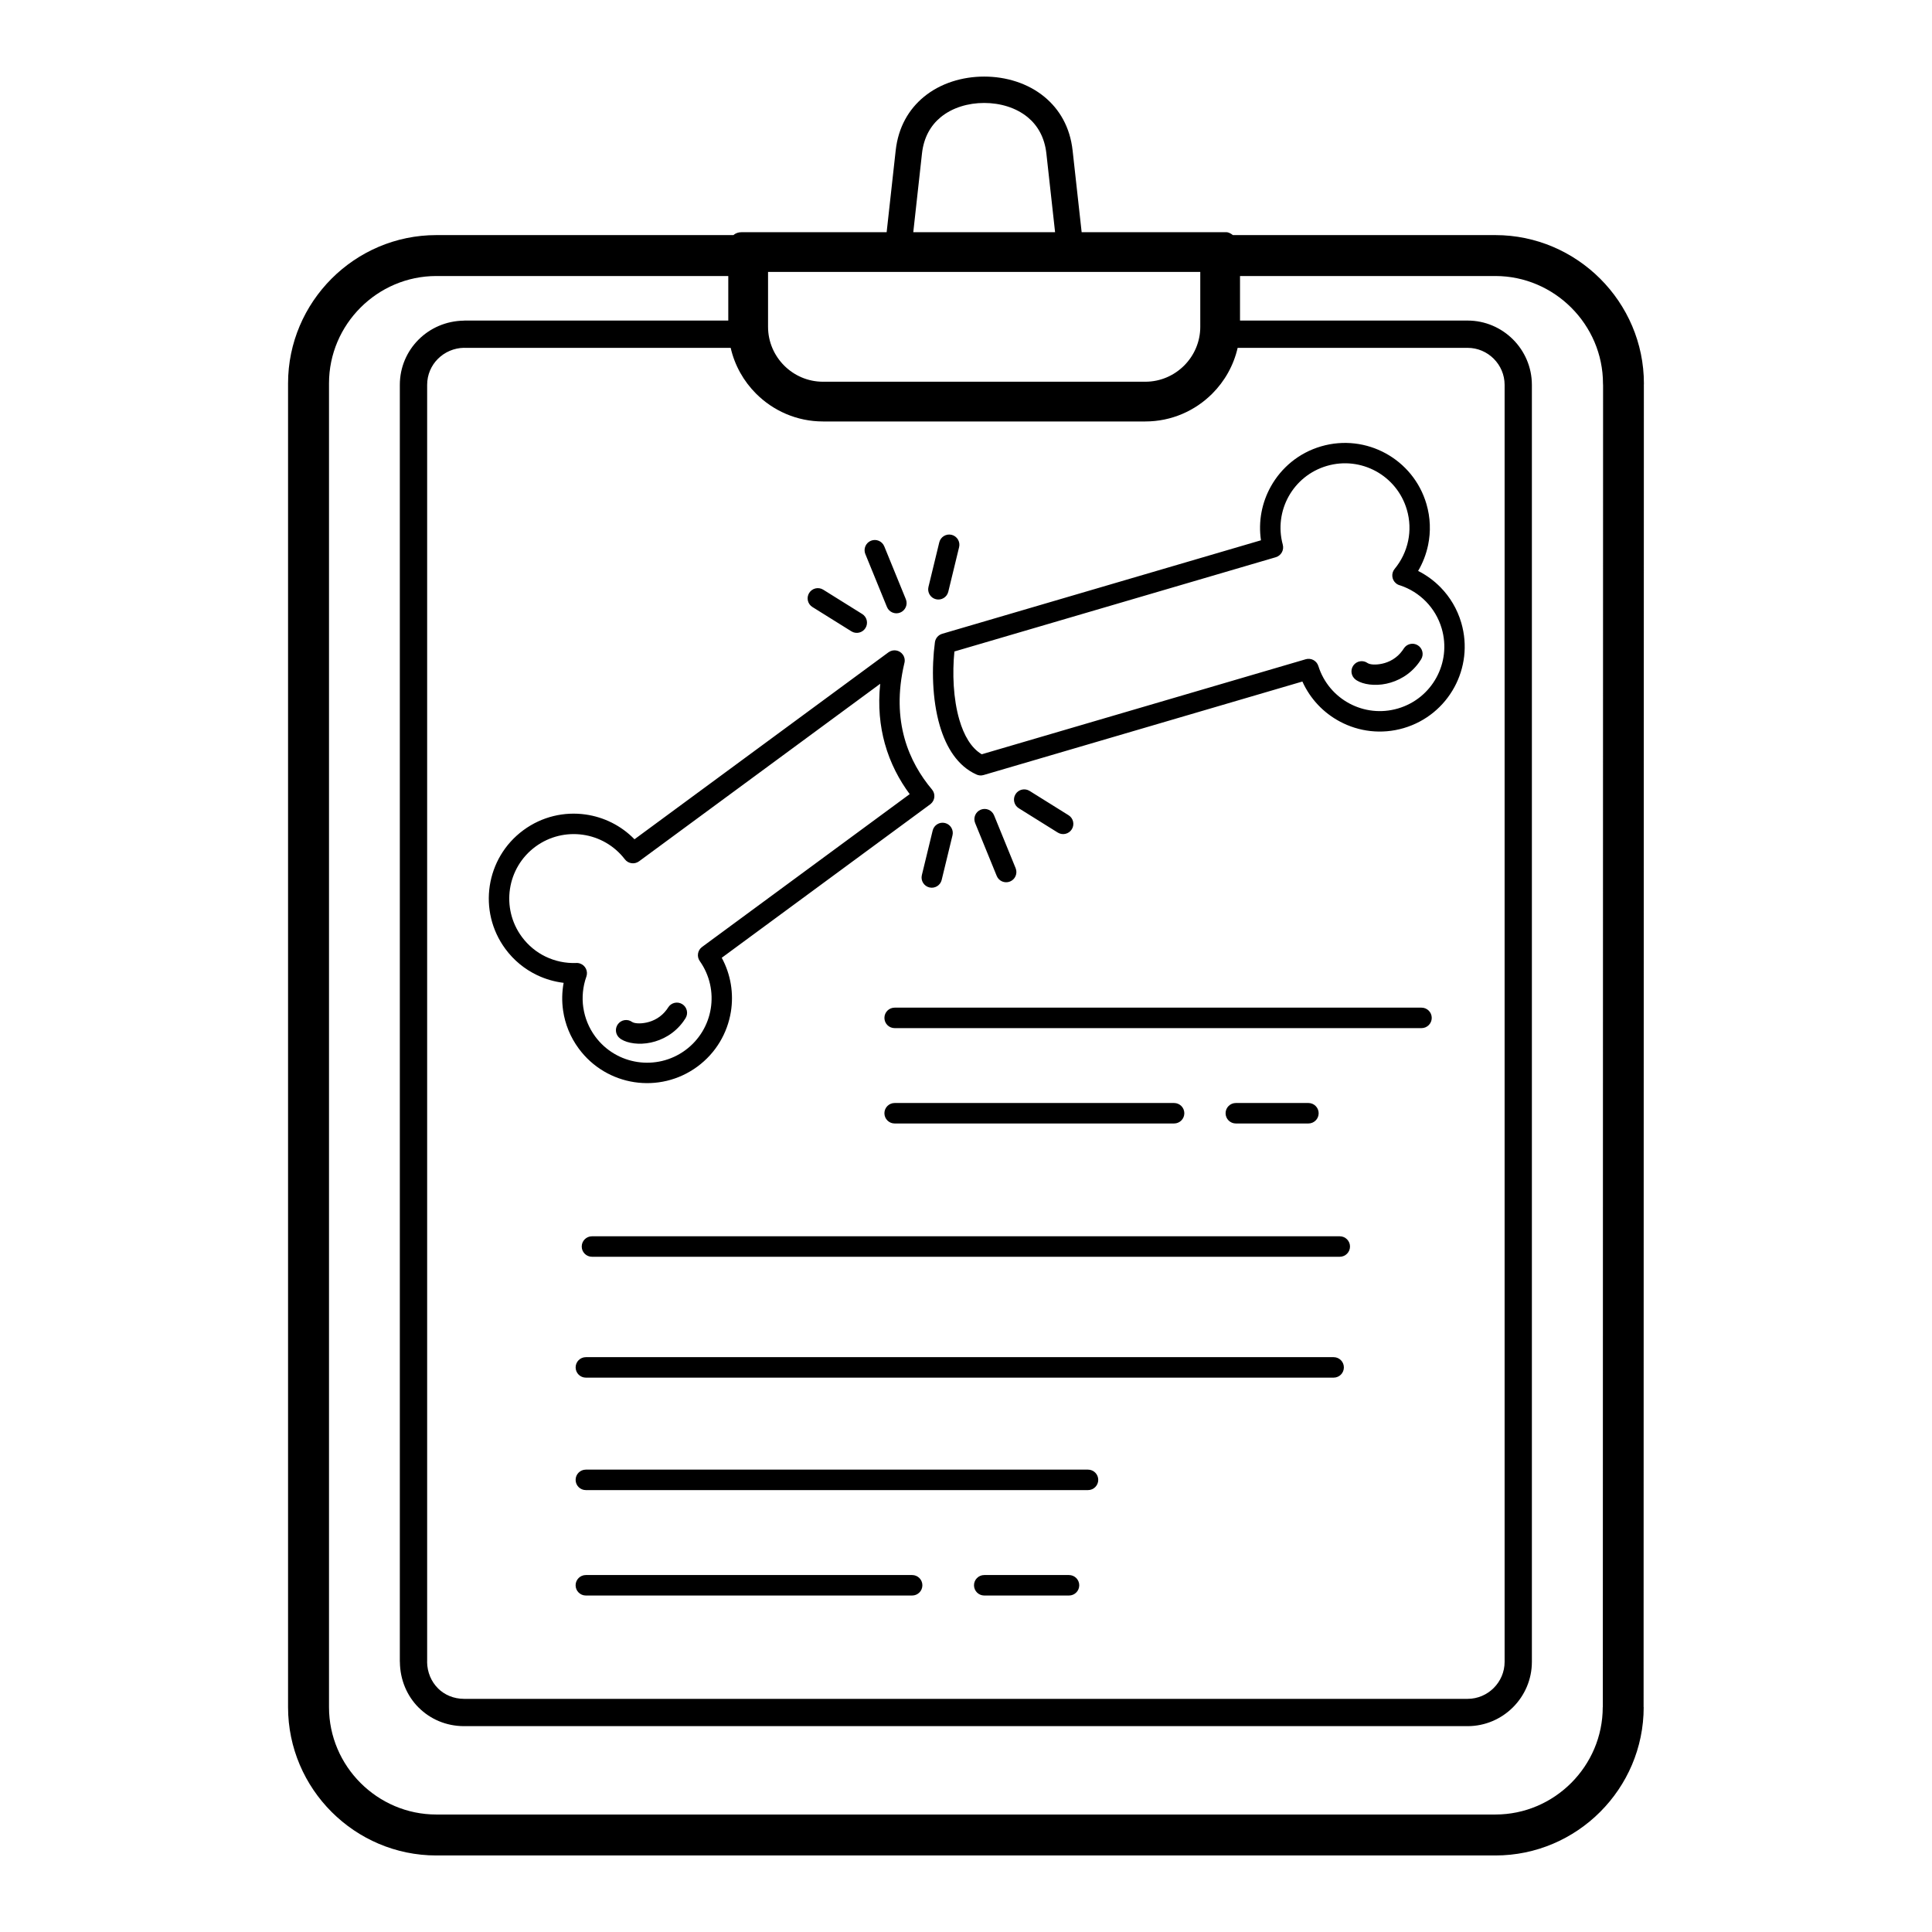<?xml version="1.0" encoding="UTF-8"?>
<!-- Uploaded to: ICON Repo, www.svgrepo.com, Generator: ICON Repo Mixer Tools -->
<svg fill="#000000" width="800px" height="800px" version="1.1" viewBox="144 144 512 512" xmlns="http://www.w3.org/2000/svg">
 <path d="m579.64 246.14-0.07 350.28h0.023c0 10.812-4.418 20.641-11.539 27.758-7.117 7.121-16.945 11.539-27.758 11.539h-280.66c-10.812 0-20.637-4.418-27.758-11.539-7.117-7.117-11.539-16.945-11.539-27.758v-350.82c0-10.812 4.422-20.637 11.539-27.758 7.121-7.121 16.945-11.539 27.758-11.539h78.746c0.605-0.551 1.367-0.77 2.195-0.77h38.395l2.394-21.641c0.691-6.246 3.504-10.949 7.449-14.207 4.418-3.648 10.23-5.387 15.996-5.391 5.766 0 11.578 1.738 15.996 5.391 3.945 3.258 6.762 7.961 7.449 14.207l2.394 21.641h38.395c0.328 0 1.012 0.215 1.691 0.77h69.551c10.812 0 20.656 4.438 27.793 11.57 7.137 7.137 11.574 16.98 11.574 27.793 0 0.16-0.008 0.32-0.023 0.477zm-242.63-28.992h-77.375c-7.816 0-14.926 3.203-20.086 8.363-5.16 5.16-8.359 12.27-8.359 20.086v350.82c0 7.816 3.199 14.93 8.359 20.086 5.16 5.16 12.27 8.363 20.086 8.363h280.66c7.816 0 14.93-3.203 20.086-8.363 5.16-5.16 8.363-12.27 8.363-20.086h0.023l0.066-350.28c-0.016-0.156-0.023-0.312-0.023-0.473 0-7.816-3.219-14.945-8.395-20.121-5.176-5.176-12.305-8.395-20.121-8.395h-67.676v11.805h60.312c4.688 0 8.945 1.918 12.031 5 3.086 3.086 5.004 7.348 5.004 12.035v338.42c0 4.688-1.918 8.949-5.004 12.035-3.086 3.086-7.344 5.004-12.031 5.004h-265.93c-4.766 0-8.98-1.863-12.039-4.914l-0.008-0.008-0.004 0.008c-3.062-3.062-4.926-7.32-4.973-12.09v-0.027h-0.016v-338.42c0-4.699 1.895-8.926 4.965-11.996 3.062-3.066 7.316-4.969 12.027-5.027h0.043v-0.016h70.008v-11.805zm134.98 19.035c-1.07 4.676-3.453 8.863-6.734 12.145-4.543 4.543-10.816 7.363-17.719 7.363h-85.445c-6.902 0-13.176-2.82-17.719-7.363-3.285-3.281-5.668-7.469-6.734-12.145h-70.637v-0.012c-2.719 0.043-5.18 1.152-6.957 2.934-1.758 1.758-2.844 4.184-2.844 6.883v338.42h-0.016c0.035 2.773 1.113 5.238 2.879 7.008l-0.004 0.008c1.738 1.73 4.164 2.789 6.945 2.789h265.93c2.691 0 5.141-1.105 6.922-2.883 1.777-1.777 2.883-4.227 2.883-6.922v-338.42c0-2.691-1.105-5.141-2.883-6.922-1.777-1.777-4.231-2.883-6.922-2.883zm-85.965-30.652h37.582l-2.309-20.875c-0.473-4.269-2.332-7.43-4.93-9.574-3.113-2.57-7.316-3.793-11.551-3.797-4.234 0-8.438 1.227-11.551 3.797-2.598 2.144-4.457 5.305-4.93 9.574l-2.309 20.875zm-38.484 10.531v14.551c0 3.996 1.641 7.633 4.277 10.27 2.641 2.641 6.277 4.277 10.273 4.277h85.445c3.996 0 7.633-1.641 10.273-4.277 2.641-2.641 4.277-6.277 4.277-10.27v-14.551 1.086-1.086zm149.89 287.6c1.496 0 2.711 1.215 2.711 2.715 0 1.496-1.215 2.711-2.711 2.711h-198.17c-1.496 0-2.711-1.215-2.711-2.711 0-1.5 1.215-2.715 2.711-2.715zm23.285-92.625c1.496 0 2.711 1.215 2.711 2.711s-1.215 2.715-2.711 2.715h-139.62c-1.5 0-2.715-1.215-2.715-2.715 0-1.496 1.215-2.711 2.715-2.711zm-29.973 25.27c1.496 0 2.715 1.215 2.715 2.711 0 1.5-1.215 2.715-2.715 2.715h-19.234c-1.496 0-2.715-1.215-2.715-2.715 0-1.496 1.215-2.711 2.715-2.711zm-35.598 0c1.496 0 2.715 1.215 2.715 2.711 0 1.5-1.215 2.715-2.715 2.715h-74.055c-1.496 0-2.711-1.215-2.711-2.715 0-1.496 1.215-2.711 2.711-2.711zm-22.809 97.16c1.496 0 2.711 1.215 2.711 2.711 0 1.496-1.215 2.711-2.711 2.711h-133.08c-1.496 0-2.711-1.215-2.711-2.711 0-1.496 1.215-2.711 2.711-2.711zm-5.039 27.934c1.496 0 2.715 1.215 2.715 2.711 0 1.5-1.215 2.715-2.715 2.715h-22.461c-1.496 0-2.715-1.215-2.715-2.715 0-1.496 1.215-2.711 2.715-2.711zm-41.566 0c1.496 0 2.711 1.215 2.711 2.711 0 1.5-1.215 2.715-2.711 2.715h-86.477c-1.496 0-2.711-1.215-2.711-2.715 0-1.496 1.215-2.711 2.711-2.711zm113.32-89.773c1.496 0 2.715 1.215 2.715 2.715 0 1.496-1.215 2.711-2.715 2.711h-198.17c-1.5 0-2.715-1.215-2.715-2.711 0-1.5 1.215-2.715 2.715-2.715zm4.223-147.51c-1.211-0.879-1.484-2.57-0.605-3.781 0.879-1.211 2.57-1.484 3.781-0.605 0.008 0.008-0.008 0 0 0 0.641 0.402 2.098 0.527 3.836 0.152 1.875-0.406 3.891-1.453 5.352-3.461 0.137-0.184 0.258-0.367 0.371-0.547 0.789-1.27 2.461-1.66 3.727-0.867 1.27 0.789 1.66 2.461 0.867 3.727-0.195 0.309-0.387 0.598-0.582 0.867-2.359 3.246-5.594 4.93-8.594 5.578-3.133 0.68-6.176 0.188-7.84-0.848-0.121-0.074-0.227-0.148-0.32-0.215zm-194.93 95.098c-1.211-0.875-1.484-2.57-0.605-3.781 0.879-1.211 2.57-1.484 3.781-0.605 0.008 0.004-0.008-0.004 0 0 0.641 0.398 2.098 0.527 3.836 0.152 1.875-0.406 3.891-1.453 5.352-3.461 0.133-0.184 0.258-0.367 0.371-0.547 0.789-1.27 2.461-1.656 3.727-0.867 1.27 0.789 1.66 2.461 0.867 3.731-0.191 0.309-0.387 0.598-0.582 0.867-2.356 3.246-5.594 4.93-8.594 5.578-3.133 0.68-6.176 0.191-7.84-0.848-0.121-0.074-0.227-0.145-0.32-0.215zm85.215-42.031c-0.352 1.453-1.812 2.344-3.266 1.992-1.449-0.352-2.344-1.812-1.992-3.262l2.867-11.816c0.352-1.453 1.812-2.344 3.266-1.992 1.449 0.352 2.34 1.812 1.988 3.262l-2.867 11.816zm-34.254-72.316c-1.27-0.789-1.656-2.461-0.867-3.727 0.789-1.27 2.461-1.66 3.731-0.867l10.32 6.438c1.27 0.789 1.656 2.457 0.867 3.727-0.789 1.27-2.461 1.656-3.727 0.867l-10.32-6.438zm14.016-14.043c-0.559-1.387 0.109-2.969 1.496-3.527 1.387-0.559 2.965 0.109 3.527 1.496l5.719 14.012c0.562 1.387-0.109 2.969-1.492 3.527-1.387 0.562-2.969-0.109-3.527-1.496l-5.719-14.012zm19.598-3.102c0.352-1.449 1.812-2.34 3.262-1.992 1.449 0.352 2.344 1.812 1.992 3.266l-2.867 11.816c-0.352 1.453-1.812 2.344-3.262 1.992-1.453-0.352-2.344-1.812-1.992-3.262zm20.238 86.359c0.562 1.387-0.109 2.965-1.492 3.527-1.387 0.562-2.969-0.105-3.527-1.492l-5.719-14.016c-0.562-1.387 0.109-2.965 1.492-3.527 1.387-0.562 2.969 0.109 3.527 1.492zm14.016-14.043c1.27 0.789 1.656 2.461 0.867 3.727-0.789 1.27-2.461 1.66-3.727 0.867l-10.32-6.438c-1.27-0.789-1.66-2.457-0.867-3.727 0.789-1.27 2.461-1.656 3.727-0.867zm-129.8 61.84c-2.258-3.066-3.625-6.516-4.141-10.039-0.363-2.461-0.312-4.957 0.137-7.379-2.445-0.293-4.84-0.988-7.082-2.062-3.219-1.547-6.113-3.875-8.367-6.941-3.684-5.004-4.992-11.023-4.129-16.711 0.867-5.691 3.906-11.059 8.914-14.742 4.934-3.633 10.859-4.953 16.48-4.156 4.812 0.684 9.406 2.914 12.961 6.57l67.312-49.551c1.207-0.883 2.902-0.621 3.781 0.582 0.523 0.711 0.645 1.594 0.41 2.375-1.812 7.695-1.484 14.258 0.047 19.781 1.535 5.539 4.289 10.055 7.293 13.625 0.961 1.141 0.812 2.844-0.328 3.805-0.047 0.039-0.094 0.074-0.141 0.109l0.004 0.004-55.254 40.672c2.43 4.477 3.199 9.52 2.422 14.312-0.91 5.617-3.934 10.891-8.875 14.527-5.004 3.684-11.023 4.988-16.707 4.125-5.691-0.867-11.059-3.906-14.742-8.914zm1.219-10.824c0.395 2.676 1.43 5.297 3.144 7.625 2.793 3.793 6.863 6.098 11.188 6.754 4.328 0.656 8.906-0.336 12.703-3.129 3.746-2.762 6.043-6.758 6.731-11.012 0.691-4.269-0.227-8.805-2.914-12.605-0.848-1.203-0.578-2.867 0.613-3.738l55.02-40.5c-2.731-3.695-5.133-8.141-6.59-13.398-1.289-4.648-1.84-9.922-1.223-15.844l-63.922 47.055c-1.188 0.867-2.856 0.633-3.75-0.539-2.824-3.684-6.871-5.906-11.145-6.512-4.277-0.605-8.789 0.395-12.543 3.156-3.793 2.793-6.098 6.863-6.754 11.184-0.656 4.328 0.336 8.906 3.129 12.707 1.719 2.332 3.906 4.098 6.336 5.266 2.492 1.195 5.238 1.77 7.988 1.68 0.375-0.035 0.762 0.012 1.141 0.145 1.41 0.496 2.148 2.043 1.652 3.453-0.938 2.633-1.219 5.477-0.812 8.254zm95.094-99.094 84.484-24.781c-0.754-5.039 0.254-10.039 2.629-14.281 2.777-4.965 7.418-8.887 13.297-10.609 5.961-1.746 12.062-0.914 17.117 1.848 5.055 2.766 9.055 7.449 10.805 13.41 1.07 3.652 1.172 7.359 0.453 10.852-0.504 2.445-1.402 4.773-2.652 6.898 2.203 1.117 4.223 2.586 5.957 4.363 2.488 2.547 4.406 5.719 5.477 9.371 1.746 5.961 0.914 12.062-1.848 17.117-2.762 5.055-7.449 9.055-13.41 10.805-5.879 1.727-11.906 0.938-16.918-1.742-4.289-2.285-7.836-5.953-9.926-10.602l-84.488 24.781c-0.68 0.203-1.379 0.121-1.965-0.172-4.887-2.223-7.93-7.082-9.641-12.902-2.051-6.988-2.184-15.48-1.293-22.117 0.148-1.09 0.926-1.941 1.918-2.234zm88.41-20.293-85.168 24.98c-0.57 5.699-0.328 12.504 1.324 18.137 1.188 4.059 3.094 7.434 5.922 9.105l85.754-25.152 0.059-0.02c1.426-0.445 2.945 0.352 3.391 1.781 1.395 4.434 4.438 7.906 8.25 9.938 3.805 2.031 8.383 2.629 12.852 1.316 4.531-1.328 8.094-4.363 10.188-8.199 2.098-3.84 2.727-8.477 1.398-13.004-0.816-2.777-2.273-5.191-4.164-7.129-1.918-1.965-4.277-3.434-6.856-4.289-0.391-0.094-0.766-0.273-1.094-0.547-1.152-0.953-1.312-2.664-0.359-3.816 1.781-2.156 3.023-4.727 3.586-7.465 0.547-2.644 0.469-5.465-0.348-8.242-1.328-4.531-4.363-8.094-8.199-10.188-3.836-2.098-8.477-2.731-13.004-1.402-4.473 1.312-7.996 4.285-10.102 8.047-2.109 3.773-2.793 8.344-1.57 12.836h-0.004c0.387 1.418-0.434 2.887-1.848 3.305z"/>
</svg>